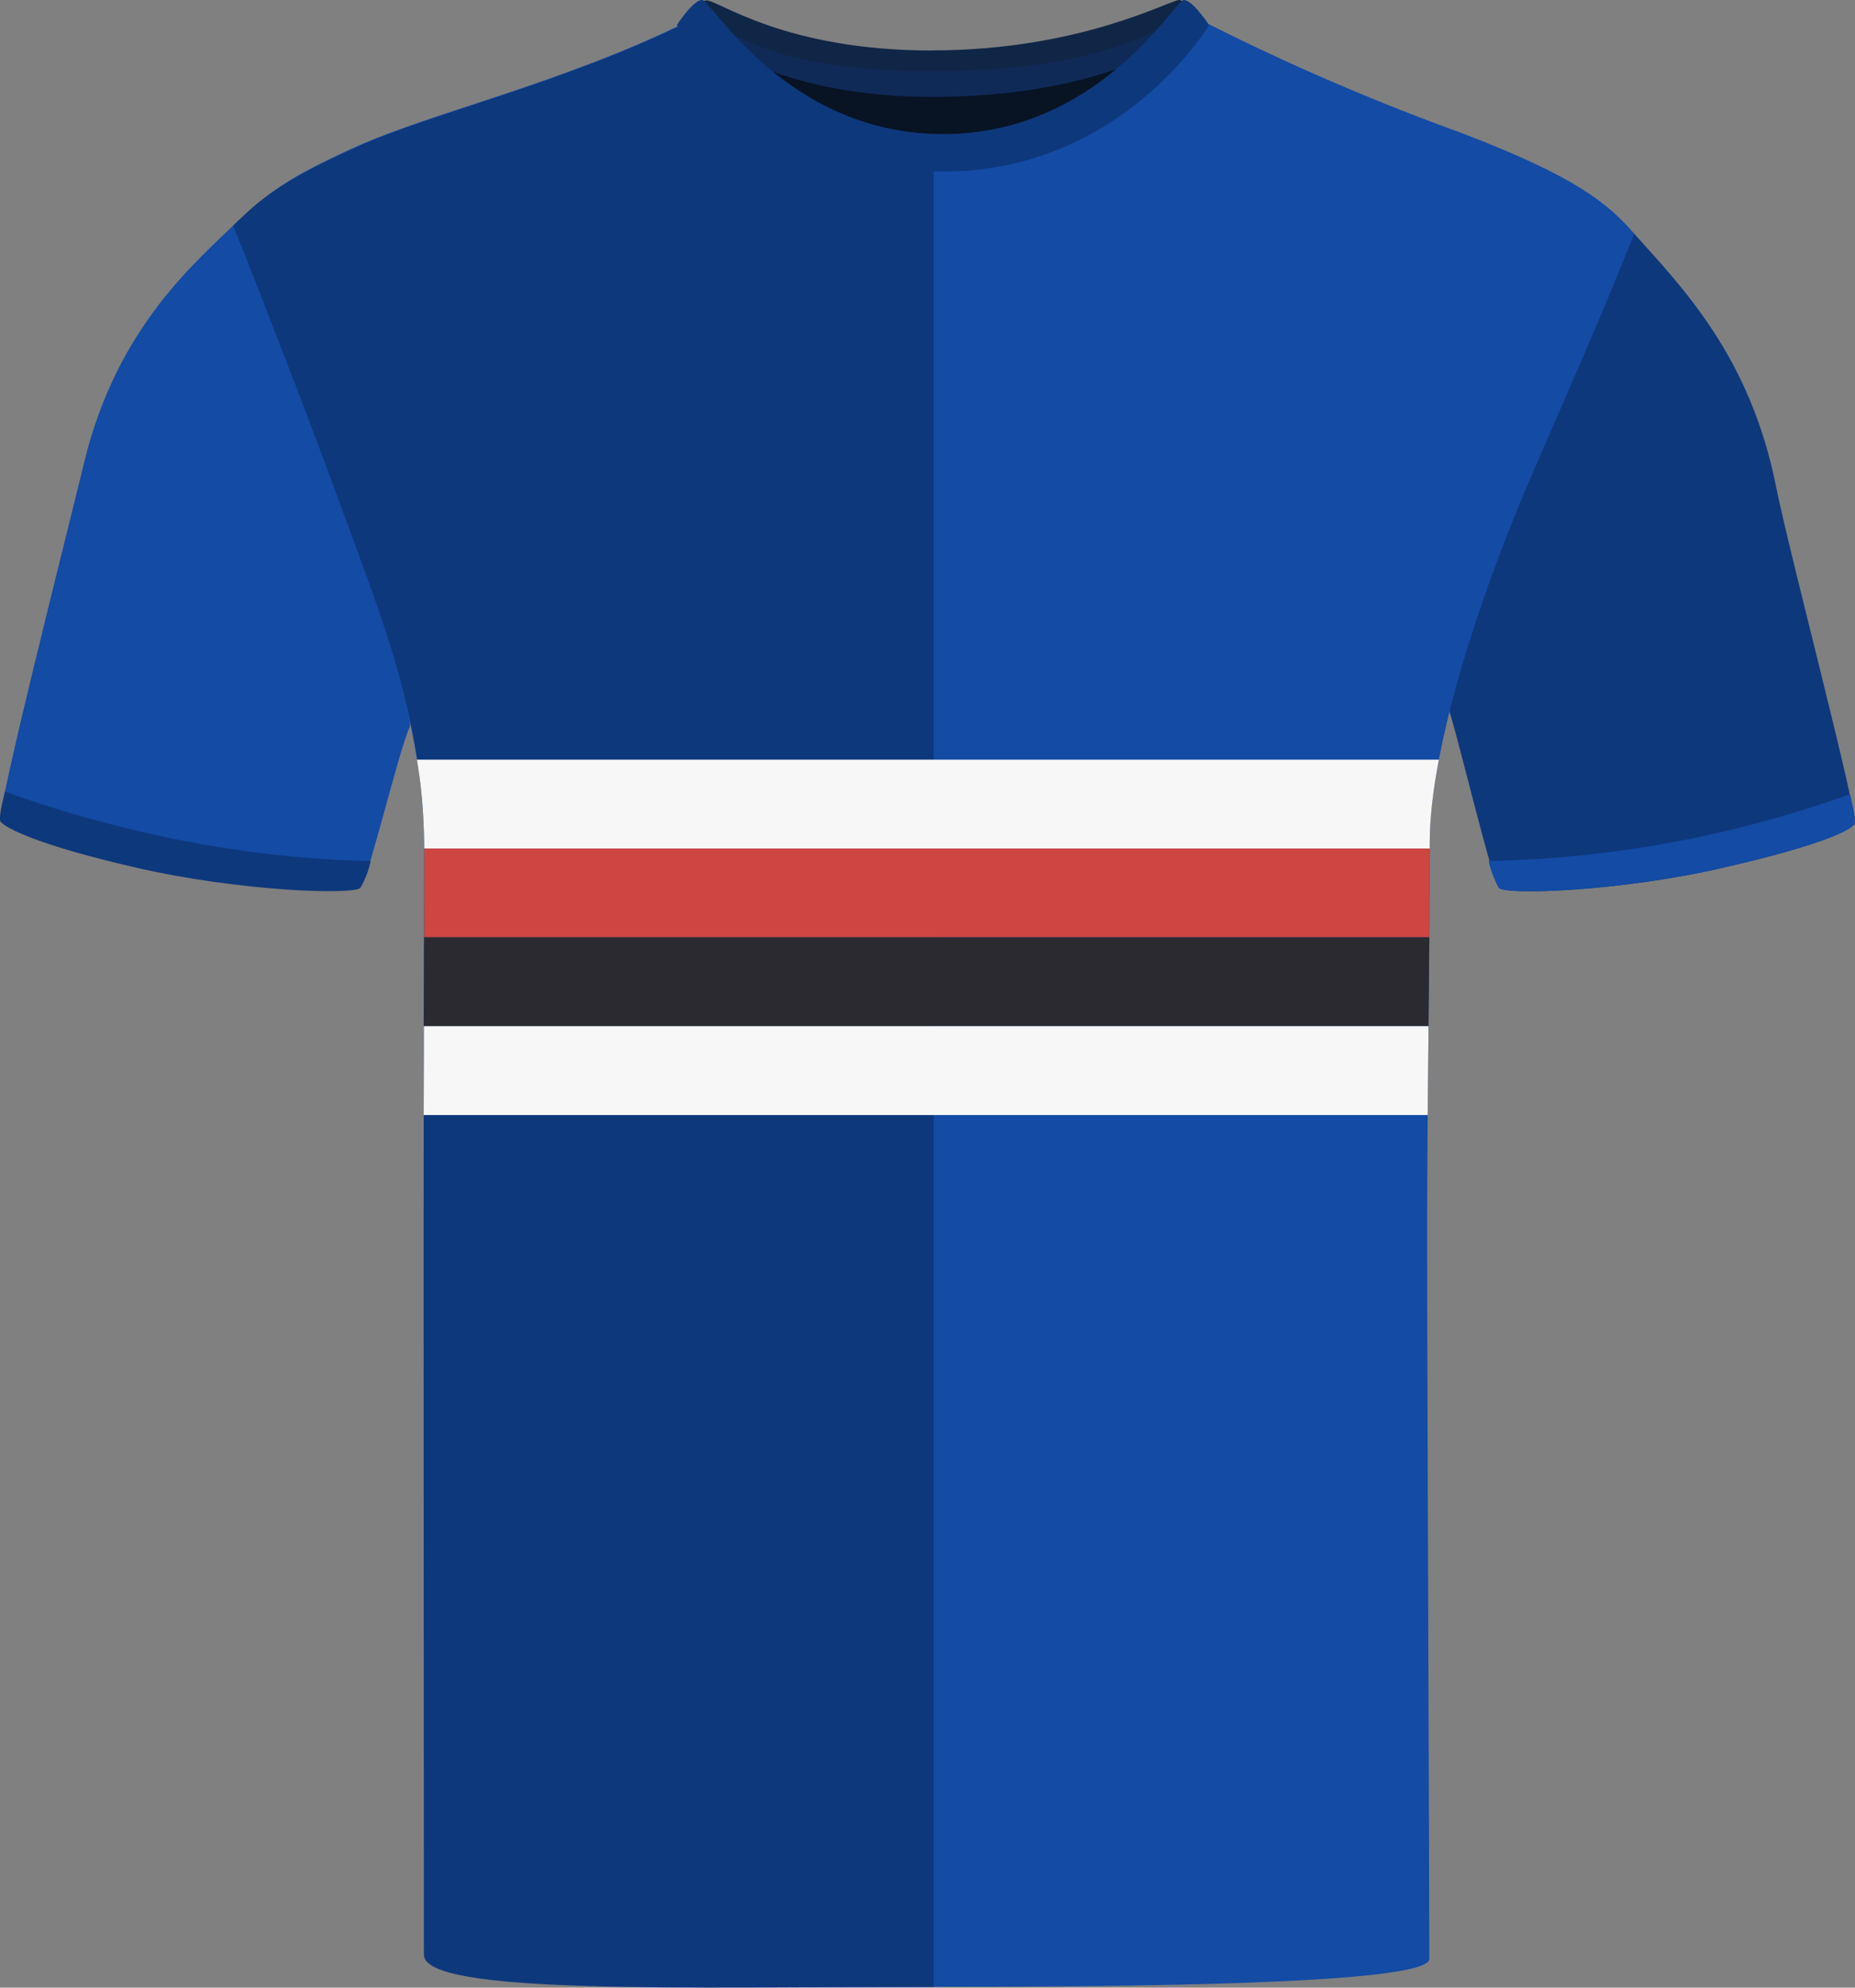 <?xml version="1.0" encoding="UTF-8"?><svg id="uuid-abc31ff8-66d8-4868-86fd-de993e2d0f50" xmlns="http://www.w3.org/2000/svg" viewBox="0 0 200.69 214.94"><rect x="0" y="0" width="200.69" height="214.94" fill="#808080" stroke="none"/><defs><style>.uuid-8bc7202b-8578-41d0-b023-f8758334648e{fill:#f7f7f7;}.uuid-4defcfcb-c026-4446-a4b8-549de34a0ea6{fill:#ce4542;}.uuid-7421ba1e-a747-4638-9fb8-088f557aa947{fill:#134ba5;}.uuid-e38ba66c-87bd-4105-8470-efc9036a0ae1{fill:#102647;}.uuid-c3e4da22-8a4b-4285-a5f8-5463b680552f{fill:#102a58;}.uuid-201a23ee-a866-4d23-b408-7cdb56432fd7{fill:#081324;}.uuid-6a67479f-2054-4e62-8db1-f8aacbbf14b6{fill:#0e387c;}.uuid-aa292332-8796-4e5e-875f-28a2aec76a01{fill:#2a2a30;}</style></defs><g id="uuid-6530ba34-2666-4523-ba30-061fb3d8e014"><path class="uuid-201a23ee-a866-4d23-b408-7cdb56432fd7" d="m81.54,5.26c.57-1.59,9.95,2.68,18.57,2.68s20.93-3.72,22.31-2.15c1.38,1.57-7.89,16.25-21.26,16.25s-20.6-14.01-19.62-16.78"/></g><g id="uuid-d81d0972-f457-4e5d-9e82-f02ead089685"><path class="uuid-7421ba1e-a747-4638-9fb8-088f557aa947" d="m14.94,93.43c-10.68-2.44-14.3-4.01-14.86-4.7s7.25-31.36,9.02-38.7c3.58-14.85,12.34-21.9,16.75-26.24,0,0,3.57,11.54,9.79,27.57,6.23,16.03,9,26.59,8.7,27.22-1.18,2.51-4.45,16.27-5.2,17.03s-12.81.42-24.2-2.18"/></g><g id="uuid-4069f042-951f-4a36-92e9-ea46555f77f5"><path class="uuid-6a67479f-2054-4e62-8db1-f8aacbbf14b6" d="m186.37,93.84c10.68-2.44,13.68-4.01,14.25-4.7s-6.96-28.97-8.48-36.57c-2.81-14-10.01-21.37-15.48-27.45,0,0-5.77,11.81-12,27.84-6.23,16.03-8.02,23.45-7.81,24.11,1.04,3.23,4.58,18.2,5.33,18.96s12.81.42,24.2-2.18"/></g><g id="uuid-a616e863-7dac-4c7d-82fe-c1fd88294d33"><path class="uuid-7421ba1e-a747-4638-9fb8-088f557aa947" d="m186.37,93.84c10.68-2.44,13.68-4.01,14.25-4.7.2-.24-.05-1.53-.47-3.26-12.55,4.52-25.75,6.96-39.09,7.23.21,1.03.59,2.01,1.12,2.91.75.75,12.81.42,24.2-2.18"/></g><path class="uuid-7421ba1e-a747-4638-9fb8-088f557aa947" d="m176.81,25.29c-3.59,8.94-5.78,13.84-11.03,25.95-3.79,8.73-8.19,20.77-10.11,30.91-.63,3.28-.99,6.36-.99,9.07v.54c0,.93,0,1.9-.01,2.9,0,2.1-.02,4.35-.04,6.7,0,.43-.01.86-.01,1.3-.01.53-.01,1.07-.01,1.61-.03,2.17-.05,4.42-.07,6.7,0,.43,0,.87,0,1.3-.01.53-.01,1.06-.02,1.6-.03,2.22-.04,4.47-.06,6.71,0,.43-.01.86-.01,1.29,0,.54-.01,1.07-.01,1.61-.02,2.71-.03,5.39-.04,8v1.71c0,1.9,0,4.62.01,7.9.05,20.98.23,65.29.23,70.74,0,2.81-33.71,3.02-53.61,3.02s-55.08.16-55.08-3.95c0-5.8-.07-45.01-.11-67.12v-12.3c0-2.82.01-5.47.01-8v-2.9c0-2.31.02-4.53.02-6.71v-2.9c.01-2.25.02-4.46.02-6.7v-1.61c0-.43.01-.86.01-1.3.01-2.17.01-4.39.01-6.7v-2.9c-.01-1.23-.05-2.44-.12-3.63-.02-.39-.05-.77-.08-1.16-.03-.41-.07-.82-.11-1.23-.12-1.22-.29-2.41-.48-3.59-1.53-9.76-5.14-18.28-8.75-28.16-2.46-6.74-5.25-14.32-7.39-20.09-.06-.17-.13-.34-.19-.52-1.89-5.14-3.22-8.71-3.22-8.71,1.33-1.59,2.4-2.79,4.09-4.03,1.82-1.34,4.36-2.73,8.67-4.69,8.3-3.77,22.2-6.84,35.83-13.51h-.01c.07-.04.15-.05.24-.03,1.06.21,3.76,3.69,8.01,7.14.14.12.28.23.42.35s.29.24.44.36c.16.12.31.25.47.37.16.13.32.25.49.38.17.13.34.26.52.39.38.28.76.55,1.16.82.26.17.52.35.79.52.25.16.5.32.76.47.12.07.24.15.36.21.37.22.75.44,1.13.64.55.29,1.11.57,1.68.83,1.72.78,3.57,1.42,5.55,1.83.44.09.88.17,1.33.23,1.14.18,2.32.27,3.53.28h.08c16.71,0,27.54-15.55,29.3-14.8,8.97,4.53,18.2,8.51,27.65,11.93,12.56,4.78,15.95,7.7,18.76,10.93Z"/><path class="uuid-6a67479f-2054-4e62-8db1-f8aacbbf14b6" d="m101.02,17.21v197.64c-26.65,0-55.16.92-55.16-3.47,0-4.15-.02-45.02-.03-67.6v-12.3c0-2.82.01-5.47.01-8v-2.9c0-2.31.02-4.53.02-6.71v-2.9c.01-2.25.02-4.46.02-6.7v-1.61c0-.43.01-.86.01-1.3.01-2.17.01-4.39.01-6.7v-2.9c-.01-1.23-.05-2.44-.12-3.63-.02-.39-.05-.77-.08-1.16-.03-.41-.07-.82-.11-1.23-.11-1.22-.26-2.41-.44-3.59-1.48-9.77-4.95-18.3-8.55-28.18-2.44-6.68-5.35-14.25-7.63-20.07-.06-.17-.13-.34-.19-.52-2.07-5.29-3.55-8.99-3.55-8.99,1.51-1.47,2.71-2.59,4.42-3.75,1.93-1.33,4.51-2.71,8.91-4.71,8.29-3.77,22.19-6.84,35.82-13.52.82-.43,3.52,3.32,8.01,7.14.14.12.28.23.42.35s.29.24.44.36c.16.12.31.25.47.37.16.13.32.25.49.38.17.13.34.26.52.39.38.28.76.55,1.16.82.26.17.52.35.79.52.25.16.5.32.76.47.12.07.24.15.36.21.37.22.75.44,1.13.64.55.29,1.11.57,1.68.83,1.72.78,3.57,1.42,5.55,1.83.44.09.88.17,1.33.23,1.13.17,2.31.26,3.53.26Z"/><g id="uuid-f1c1494d-c1ad-46bd-85ce-77ae2dd09a48"><path class="uuid-e38ba66c-87bd-4105-8470-efc9036a0ae1" d="m100.82,5.45C116.87,5.45,126.58,0,127.57,0c.78.04,2.67,2.39,2.67,2.39,0,0-8.28,7.27-29.43,7.27-18.83,0-26.83-7.27-26.83-7.27,0,0,1.77-2.35,2.45-2.35,1.32,0,8.42,5.42,24.38,5.42"/></g><g id="uuid-ea8991ba-ae01-4a3b-8120-fa98de4588ca"><path class="uuid-c3e4da22-8a4b-4285-a5f8-5463b680552f" d="m100.82,7.71c16.06,0,24.28-3.69,28.08-6.81.47.47.92.97,1.35,1.49,0,0-8.28,8.09-29.43,8.09-18.83,0-26.83-8.09-26.83-8.09l.86-1.05c4.65,2.62,10.01,6.38,25.97,6.38"/></g><g id="uuid-59720070-1499-478e-b590-617aefc55d31"><path class="uuid-6a67479f-2054-4e62-8db1-f8aacbbf14b6" d="m14.79,93.84c-10.68-2.44-14.16-4.29-14.73-4.98-.2-.24.05-1.53.47-3.26,12.55,4.52,26.23,7.25,39.57,7.51-.21,1.03-.59,2.01-1.12,2.91-.75.75-12.81.42-24.2-2.18"/></g><path class="uuid-6a67479f-2054-4e62-8db1-f8aacbbf14b6" d="m102.05,18.54s-.02,0-.03,0-.02,0-.03,0c-19.35,0-28.76-15.84-28.76-15.84.04-.07.1-.12.14-.19,0,0,0-.02,0-.02,0,0,.44-.65.99-1.29.02-.02.03-.04.04-.06,0,0,0,0,0,0,.52-.59,1.12-1.15,1.57-1.15.93,0,9.14,14.51,26.05,14.51S127.13,0,128.07,0c.44,0,1.05.56,1.57,1.15,0,0,0,0,0,0,.02.02.03.04.04.06.55.64.99,1.29.99,1.29,0,0,0,.01,0,.02.04.07.1.12.14.19,0,0-9.41,15.84-28.76,15.84Z"/><path class="uuid-8bc7202b-8578-41d0-b023-f8758334648e" d="m155.67,82.15c-.63,3.28-.99,6.36-.99,9.07v.54H45.9c-.01-1.23-.05-2.44-.12-3.63-.02-.39-.05-.77-.08-1.16-.03-.41-.07-.82-.11-1.23-.12-1.22-.29-2.41-.48-3.59h110.56Z"/><path class="uuid-4defcfcb-c026-4446-a4b8-549de34a0ea6" d="m154.68,91.76c0,.93,0,1.9-.01,2.9,0,2.1-.02,4.35-.04,6.7H45.89c.01-2.17.01-4.39.01-6.7v-2.9h108.78Z"/><path class="uuid-aa292332-8796-4e5e-875f-28a2aec76a01" d="m154.63,101.36c0,.43-.01.86-.01,1.3-.01.53-.01,1.07-.01,1.61-.03,2.17-.05,4.42-.07,6.7H45.86c.01-2.25.02-4.46.02-6.7v-1.61c0-.43.01-.86.01-1.3h108.74Z"/><path class="uuid-8bc7202b-8578-41d0-b023-f8758334648e" d="m154.54,110.97c0,.43,0,.87,0,1.3-.01.53-.01,1.06-.02,1.6-.03,2.22-.04,4.47-.06,6.71H45.84c0-2.31.02-4.53.02-6.71v-2.9h108.68Z"/></svg>